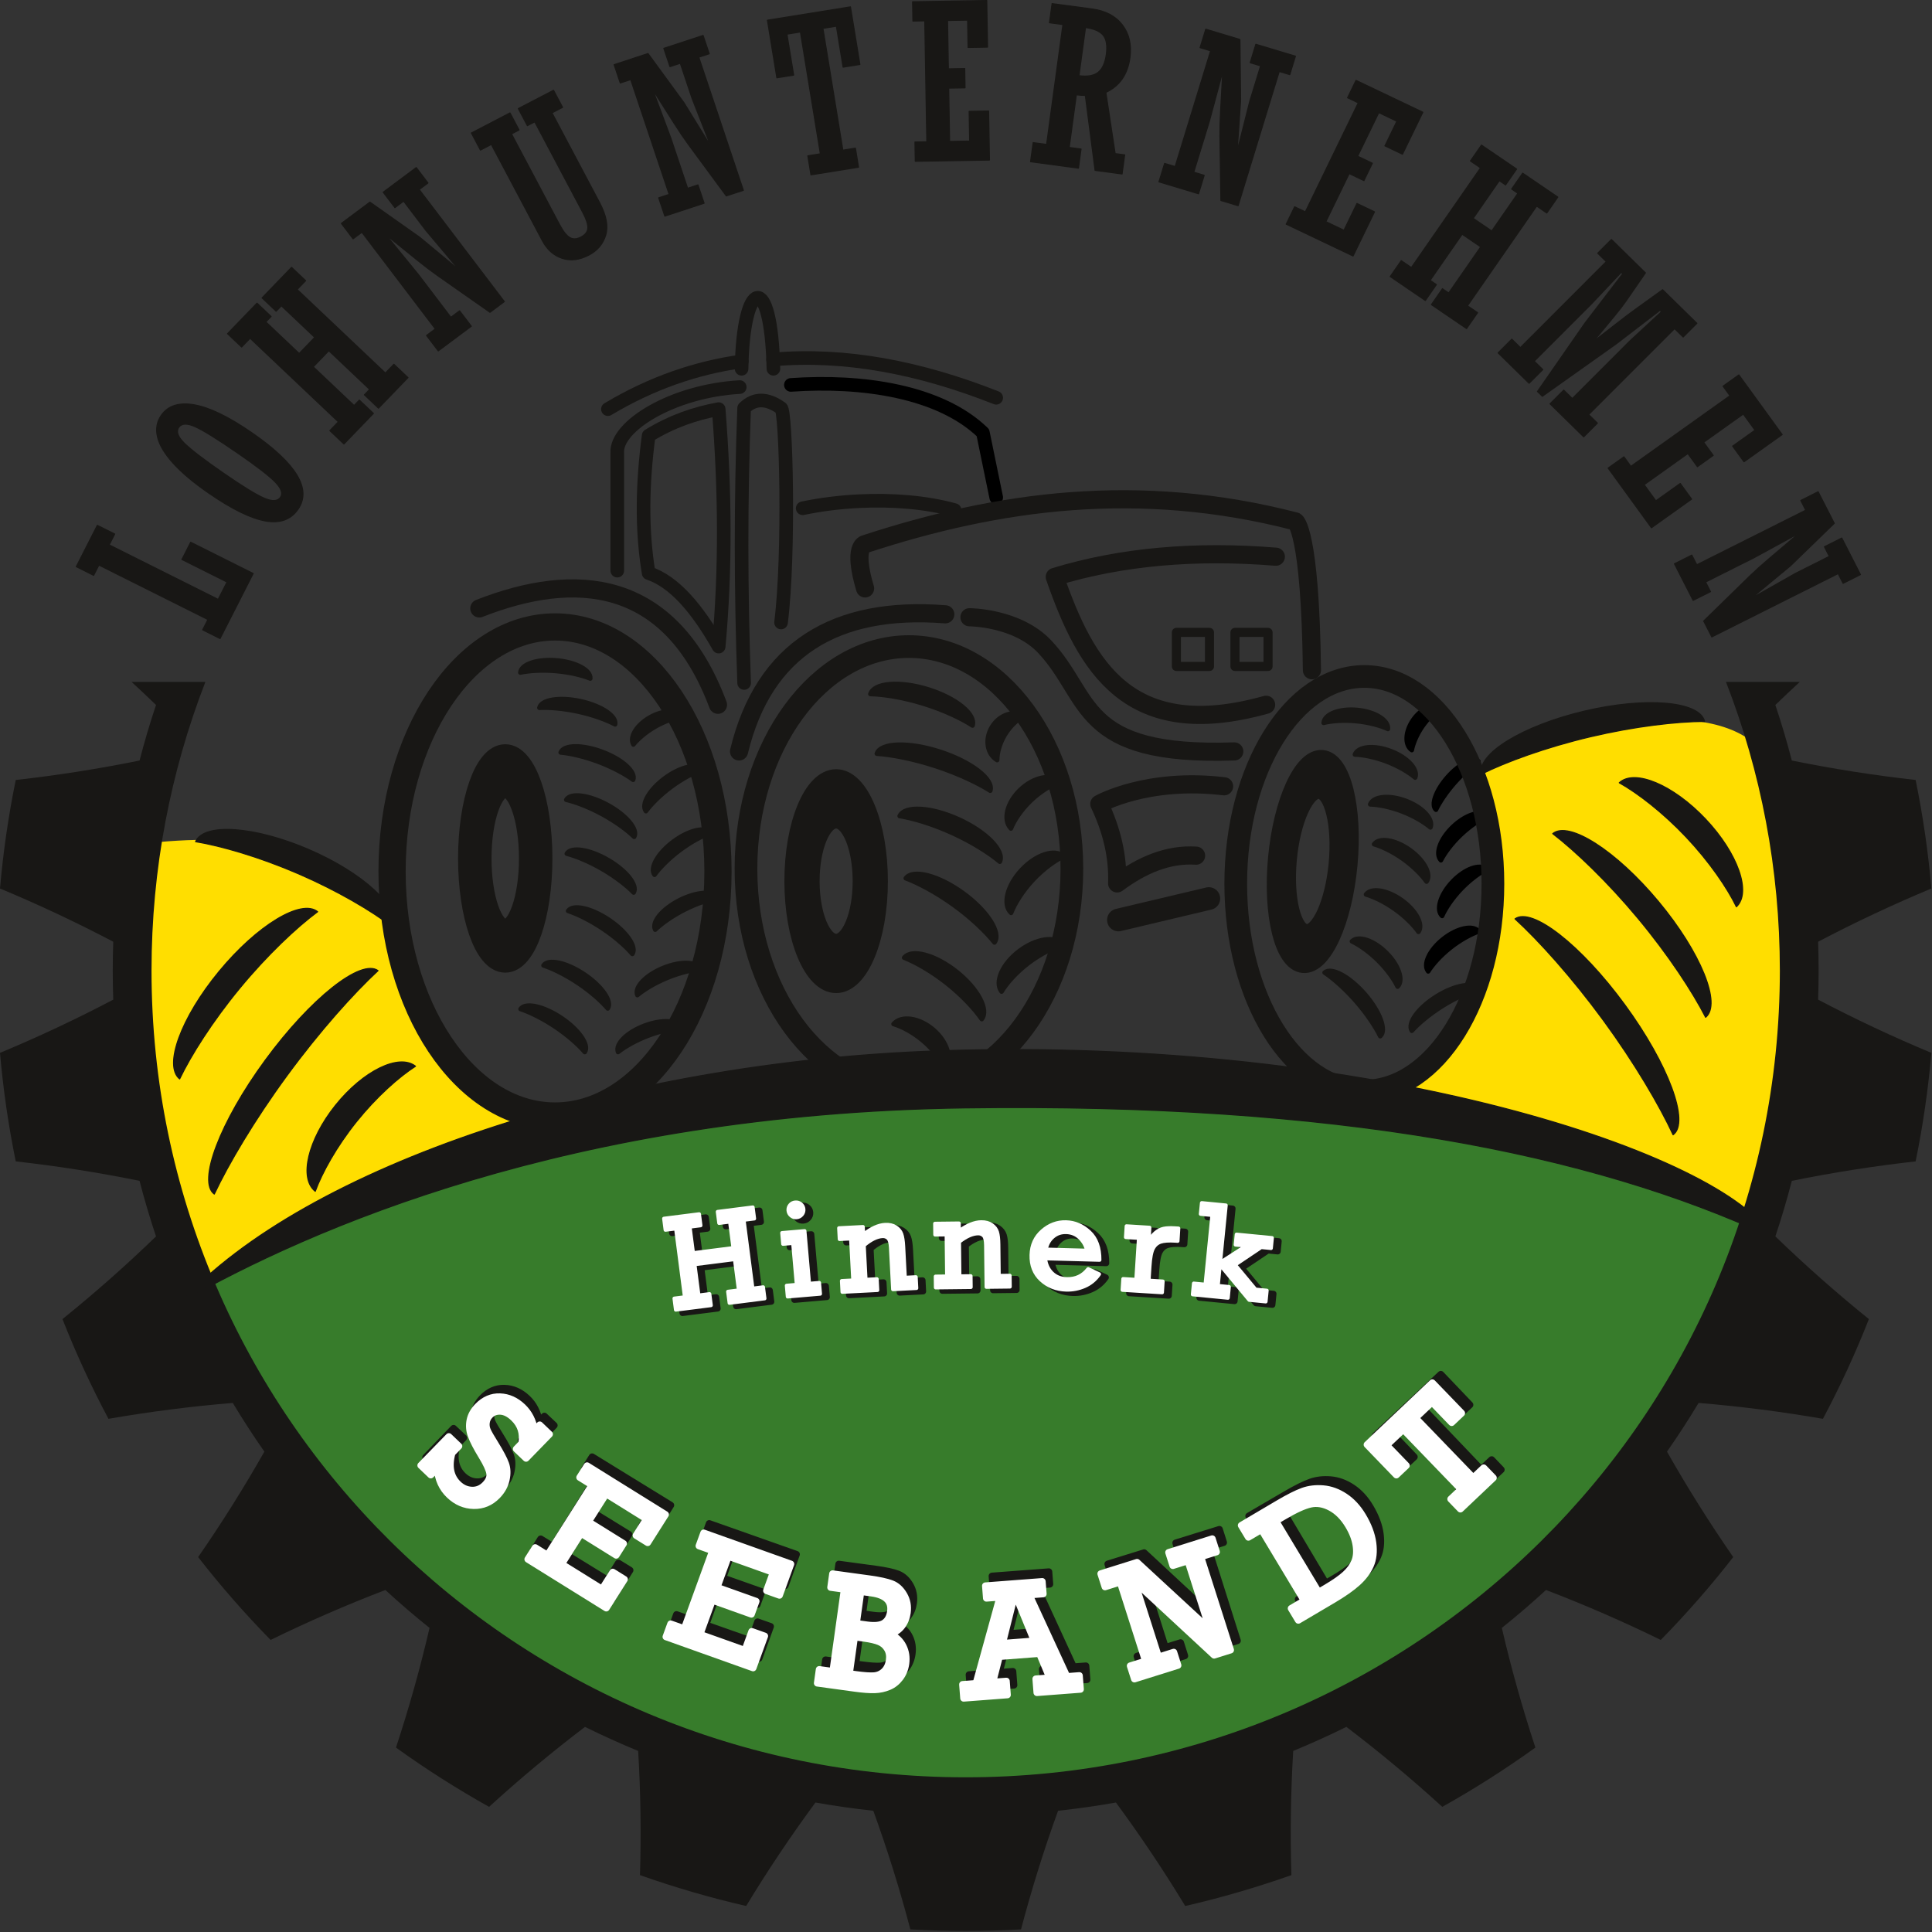 <?xml version="1.0" encoding="UTF-8" standalone="no"?><!DOCTYPE svg PUBLIC "-//W3C//DTD SVG 1.1//EN" "http://www.w3.org/Graphics/SVG/1.1/DTD/svg11.dtd"><svg width="100%" height="100%" viewBox="0 0 3150 3150" version="1.1" xmlns="http://www.w3.org/2000/svg" xmlns:xlink="http://www.w3.org/1999/xlink" xml:space="preserve" xmlns:serif="http://www.serif.com/" style="fill-rule:evenodd;clip-rule:evenodd;stroke-linecap:round;stroke-linejoin:round;stroke-miterlimit:1.5;"><rect x="0" y="0" width="3150" height="3150" fill="#333333" stroke="none"/><clipPath id="_clip1"><rect id="Seebandt_Logo_20200514_1.1" x="0" y="0" width="3149.61" height="3149.61"/></clipPath><g clip-path="url(#_clip1)"><g><g><path d="M343.409,2080.87c-130.303,-240.117 -107.935,-461.039 -117.954,-701.156c186.789,-19.62 250.946,-2.541 420.551,130.94c21.332,53.876 50.179,157.526 82.203,207.872c28.923,45.471 93.145,89.914 133.426,131.633l-518.226,230.711Z" style="fill:#ffde00;stroke:#ffde00;stroke-width:7.21px;"/><g><path d="M639.234,1510.66c13.648,-31.014 -47.044,-87.198 -135.45,-125.388c-88.404,-38.19 -171.26,-44.018 -184.908,-13.005c41.469,6.842 103.701,24.735 167.598,52.339c63.896,27.603 119.48,60.604 152.76,86.054Z" style="fill:#181715;stroke:#181715;stroke-width:1.77px;"/><path d="M517.857,1486.51c-26.56,-21.511 -98.523,22.101 -160.601,97.332c-62.079,75.23 -90.915,153.774 -64.355,175.286c18.277,-38.26 53.173,-93.627 98.041,-148.001c44.869,-54.376 92.702,-99.265 126.915,-124.617Z" style="fill:#181715;stroke:#181715;stroke-width:1.77px;"/><path d="M677.468,1738.42c-26.866,-21.137 -85.297,7.39 -130.404,63.665c-45.106,56.275 -59.915,119.122 -33.049,140.259c11.01,-30.132 34.522,-72.778 67.123,-113.451c32.602,-40.673 69.201,-73.023 96.33,-90.473Z" style="fill:#181715;stroke:#181715;stroke-width:1.77px;"/><path d="M616.365,1582.57c-27.761,-19.97 -110.109,45.427 -183.781,145.948c-73.672,100.521 -110.947,198.344 -83.188,218.314c22.819,-48.487 65.148,-120.332 118.395,-192.986c53.248,-72.653 109.099,-134.769 148.574,-171.276Z" style="fill:#181715;stroke:#181715;stroke-width:1.77px;"/></g></g><g><path d="M2285.46,1791.47c115.628,-145.763 199.88,-307.367 131.12,-528.635c237.277,-122.592 447.581,-106.562 470.502,0c41.677,193.768 45.897,454.602 -45.817,713.726l-555.805,-185.091Z" style="fill:#ffde00;stroke:#ffde00;stroke-width:7.21px;"/><g><path d="M2779.2,1176.2c-7.917,-32.91 -95.806,-40.396 -196.146,-16.705c-100.339,23.691 -175.374,69.645 -167.457,102.556c40.046,-19.889 104.976,-43.692 177.498,-60.814c72.522,-17.124 141.309,-24.894 186.105,-25.037Z" style="fill:#181715;stroke:#181715;stroke-width:1.77px;"/><path d="M2727.86,1850.15c27.643,-19.865 -7.655,-114.856 -78.776,-211.991c-71.12,-97.136 -151.303,-159.869 -178.944,-140.003c38.36,35.106 92.483,94.992 143.885,165.198c51.404,70.208 92.061,139.771 113.835,186.796Z" style="fill:#181715;stroke:#181715;stroke-width:1.77px;"/><path d="M2780.93,1658.63c26.343,-21.528 -8.12,-106.092 -76.914,-188.722c-68.794,-82.631 -146.033,-132.239 -172.376,-110.71c36.987,28.475 89.242,78.291 138.964,138.014c49.722,59.723 89.144,120.026 110.326,161.418Z" style="fill:#181715;stroke:#181715;stroke-width:1.77px;"/><path d="M2831.1,1478.42c24.932,-23.119 2.387,-87.18 -50.313,-142.967c-52.702,-55.787 -115.73,-82.308 -140.664,-59.188c29.761,16.648 70.951,48.191 109.042,88.511c38.091,40.321 67.134,83.124 81.935,113.644Z" style="fill:#181715;stroke:#181715;stroke-width:1.77px;"/></g></g><path d="M1585.96,1781.49c422.921,-7.557 840.724,44.255 1093.31,138.869c57.333,21.478 187.143,45.271 178.617,78.709c-125.524,492.276 -740.324,945.05 -1313.96,925.301c-743.536,-25.595 -1304.38,-756.845 -1196.24,-846.853c47.251,-39.327 100.267,-64.229 144.063,-83.96c327.662,-147.623 513.894,-201.697 1094.21,-212.066Z" style="fill:#377c2b;stroke:#fdec7c;stroke-width:7.21px;"/><g><g><path d="M358.776,1041.08l-28.308,-14.152l8.555,-16.797l-177.778,-88.877l-8.555,16.797l-28.307,-14.151l34.298,-67.34l28.306,14.151l-9.025,17.72l177.778,88.877l14.441,-28.353l-73.568,-36.779l14.284,-28.046l101.877,50.931l-53.998,106.019Z" style="fill:#181715;fill-rule:nonzero;stroke:#181715;stroke-width:1.78px;stroke-linecap:butt;stroke-miterlimit:2;"/></g><g><path d="M410.242,705.366c73.381,50.645 98.52,92.399 75.417,125.256c-11.882,16.899 -29.764,23.104 -53.643,18.615c-23.879,-4.491 -54.305,-19.495 -91.282,-45.016c-24.778,-17.101 -44.169,-33.357 -58.173,-48.771c-14.003,-15.415 -22.575,-29.745 -25.718,-42.993c-3.142,-13.246 -1.06,-25.063 6.242,-35.449c11.022,-15.674 28.962,-21.31 53.826,-16.913c24.862,4.399 55.973,19.488 93.331,45.271Zm-45.163,66.647c31.164,21.508 53.181,34.985 66.053,40.433c12.873,5.448 21.565,4.962 26.08,-1.458c4.381,-6.232 1.763,-14.385 -7.857,-24.46c-9.619,-10.074 -29.913,-25.799 -60.886,-47.176c-33.831,-23.349 -57.3,-37.933 -70.406,-43.754c-13.107,-5.819 -21.951,-5.471 -26.531,1.043c-4.846,6.892 -1.638,15.768 9.623,26.625c11.264,10.858 32.57,27.108 63.924,48.747Z" style="fill:#181715;fill-rule:nonzero;stroke:#181715;stroke-width:1.78px;stroke-linecap:butt;stroke-miterlimit:2;"/></g><g><path d="M510.712,598.099l66.611,63.102l8.548,-8.857l22.917,21.71l-48.038,49.775l-22.917,-21.709l13.845,-14.346l-143.926,-136.343l-13.845,14.346l-22.917,-21.709l48.038,-49.775l22.917,21.709l-8.547,8.857l54.397,51.531l25.403,-26.322l-54.397,-51.532l-8.548,8.857l-22.916,-21.709l48.039,-49.777l22.917,21.71l-13.847,14.347l143.926,136.342l13.847,-14.347l22.916,21.709l-48.039,49.777l-22.917,-21.709l8.548,-8.857l-66.612,-63.102l-25.403,26.322Z" style="fill:#181715;fill-rule:nonzero;stroke:#181715;stroke-width:1.78px;stroke-linecap:butt;stroke-miterlimit:2;"/></g><g><path d="M714.529,572.066l-19.071,-25.095l14.335,-10.693l-119.77,-157.61l-14.335,10.693l-19.071,-25.097l46.486,-34.675l81.395,57.468l60.303,50.083l0.835,-0.623l-50.879,-60.354l-36.675,-48.261l-14.196,10.59l-19.072,-25.098l53.863,-40.176l19.072,25.097l-14.335,10.692l138.841,182.706l-23.384,17.442l-86.313,-60.496c-9.351,-6.565 -20.238,-14.865 -32.66,-24.9l-47.075,-38.127l-0.835,0.623l50.324,61.63l52.813,69.498l14.196,-10.589l19.071,25.096l-53.863,40.176Z" style="fill:#181715;fill-rule:nonzero;stroke:#181715;stroke-width:1.78px;stroke-linecap:butt;stroke-miterlimit:2;"/></g><g><path d="M783.334,244.671l-14.744,-27.81l62.928,-32.747l14.744,27.81l-12.34,6.422l78.338,147.765c5.887,11.103 11.471,18.173 16.753,21.208c5.283,3.035 11.37,2.76 18.259,-0.825c7.095,-3.692 10.815,-8.552 11.161,-14.582c0.346,-6.028 -2.399,-14.544 -8.231,-25.545l-78.339,-147.765l-12.03,6.26l-14.743,-27.81l57.375,-29.857l14.744,27.81l-17.274,8.989l77.609,146.389c11.071,20.883 14.402,38.55 9.993,52.996c-4.411,14.45 -13.608,25.311 -27.592,32.588c-15.321,7.973 -29.832,9.676 -43.536,5.108c-13.703,-4.566 -24.39,-14.081 -32.059,-28.547l-83.28,-157.087l-17.736,9.23Z" style="fill:#181715;fill-rule:nonzero;stroke:#181715;stroke-width:1.78px;stroke-linecap:butt;stroke-miterlimit:2;"/></g><g><path d="M1083.97,352.355l-9.983,-29.816l17.033,-5.597l-62.695,-187.252l-17.032,5.598l-9.984,-29.818l55.229,-18.15l58.611,80.211l41.001,66.54l0.992,-0.326l-28.76,-73.291l-19.198,-57.338l-16.866,5.543l-9.983,-29.817l63.993,-21.031l9.983,29.817l-17.033,5.598l72.678,217.067l-27.78,9.13l-62.295,-84.637c-6.745,-9.18 -14.385,-20.49 -22.923,-33.929l-32.318,-51.026l-0.993,0.326l27.822,74.326l27.645,82.569l16.866,-5.543l9.983,29.815l-63.993,21.031Z" style="fill:#181715;fill-rule:nonzero;stroke:#181715;stroke-width:1.78px;stroke-linecap:butt;stroke-miterlimit:2;"/></g><g><path d="M1386.6,11.198l15.375,93.875l-27.344,4.396l-10.938,-66.786l-22.012,3.538l32.536,198.657l20.464,-3.29l5.079,31.009l-77.558,12.469l-5.078,-31.01l20.465,-3.29l-32.536,-198.656l-22.011,3.538l10.938,66.787l-27.344,4.396l-15.375,-93.876l135.339,-21.757Z" style="fill:#181715;fill-rule:nonzero;stroke:#181715;stroke-width:1.78px;stroke-linecap:butt;stroke-miterlimit:2;"/></g><g><path d="M1492.32,262.962l-0.53,-31.41l19.336,-0.32l-3.327,-197.258l-19.336,0.32l-0.53,-31.408l120.891,-2.002l1.28,75.935l-31.704,0.525l-0.751,-44.526l-32.747,0.542l1.33,78.869l26.651,-0.442l0.53,31.411l-26.651,0.441l1.467,86.978l32.747,-0.542l-0.818,-48.494l31.704,-0.525l1.348,79.905l-120.89,2.001Z" style="fill:#181715;fill-rule:nonzero;stroke:#181715;stroke-width:1.78px;stroke-linecap:butt;stroke-miterlimit:2;"/></g><g><path d="M1754.91,154.546l-11.689,85.87l19.337,2.584l-4.238,31.131l-78.04,-10.427l4.238,-31.131l21.928,2.93l26.614,-195.515l-21.928,-2.93l4.238,-31.133l65.091,8.697c21.985,2.937 38.495,11.644 49.534,26.12c11.039,14.477 15.121,32.263 12.25,53.356c-3.709,27.249 -16.789,46.106 -39.237,56.572l15.143,99.758l15.539,2.076l-4.238,31.131l-43.98,-5.876l-15.919,-122.302c-3.893,0.178 -8.773,-0.127 -14.643,-0.911Zm14.926,-109.645l-10.688,78.514c13.926,1.861 24.371,0.033 31.334,-5.48c6.961,-5.513 11.382,-15.17 13.26,-28.968c1.987,-14.597 0.285,-25.13 -5.104,-31.596c-5.39,-6.468 -14.991,-10.624 -28.802,-12.47Z" style="fill:#181715;fill-rule:nonzero;stroke:#181715;stroke-width:1.77px;stroke-linecap:butt;stroke-miterlimit:2;"/></g><g><path d="M1889.61,296.503l9.215,-30.059l17.171,5.168l57.874,-188.769l-17.171,-5.168l9.215,-30.057l55.677,16.755l1.142,99.017l-5.276,77.785l1.001,0.301l19.203,-76.3l17.721,-57.803l-17.001,-5.117l9.215,-30.057l64.512,19.414l-9.216,30.057l-17.17,-5.167l-67.09,218.828l-28.004,-8.428l-1.573,-104.74c-0.161,-11.351 0.186,-24.957 1.043,-40.814l3.328,-60.151l-0.999,-0.301l-20.574,76.609l-25.519,83.235l17.003,5.117l-9.216,30.059l-64.511,-19.414Z" style="fill:#181715;fill-rule:nonzero;stroke:#181715;stroke-width:1.77px;stroke-linecap:butt;stroke-miterlimit:2;"/></g><g><path d="M2097.1,365.476l13.744,-28.311l17.427,8.305l86.309,-177.791l-17.428,-8.304l13.743,-28.309l108.958,51.918l-33.225,68.442l-28.573,-13.616l19.482,-40.132l-29.517,-14.065l-34.509,71.085l24.022,11.447l-13.743,28.311l-24.022,-11.447l-38.057,78.395l29.517,14.065l21.219,-43.708l28.573,13.615l-34.961,72.019l-108.959,-51.919Z" style="fill:#181715;fill-rule:nonzero;stroke:#181715;stroke-width:1.77px;stroke-linecap:butt;stroke-miterlimit:2;"/></g><g><path d="M2383.94,381.862l-52.224,75.232l10.191,6.944l-17.968,25.884l-57.275,-39.025l17.968,-25.884l16.508,11.248l112.84,-162.553l-16.509,-11.248l17.967,-25.883l57.275,39.025l-17.967,25.883l-10.191,-6.944l-42.648,61.438l30.287,20.637l42.648,-61.438l-10.192,-6.944l17.967,-25.883l57.275,39.025l-17.967,25.883l-16.507,-11.247l-112.839,162.553l16.507,11.247l-17.968,25.884l-57.275,-39.025l17.968,-25.884l10.192,6.944l52.224,-75.232l-30.287,-20.637Z" style="fill:#181715;fill-rule:nonzero;stroke:#181715;stroke-width:1.77px;stroke-linecap:butt;stroke-miterlimit:2;"/></g><g><path d="M2442.58,575.339l22.311,-22.322l13.989,13.725l140.113,-140.185l-13.99,-13.725l22.31,-22.321l55.454,54.404l-31.792,46.066c-4.476,6.458 -10.914,14.798 -19.313,25.014l-31.197,37.645l0.741,0.727l34.108,-26.536c13.414,-10.485 24.906,-19.127 34.478,-25.931l40.988,-29.502l55.8,54.743l-22.309,22.321l-13.988,-13.723l-140.113,140.185l14.236,13.966l-22.311,22.322l-54.841,-53.802l22.311,-22.322l13.989,13.723l93.653,-93.701l51.749,-47.851l-2.476,-2.428l-71.67,55.026l-120.128,85.219l-7.929,-7.779l77.661,-111.821l61.407,-80.155l-2.475,-2.429l-48.038,51.006l-93.898,93.947l13.989,13.723l-22.311,22.323l-50.508,-49.552Z" style="fill:#181715;fill-rule:nonzero;stroke:#181715;stroke-width:1.77px;stroke-linecap:butt;stroke-miterlimit:2;"/></g><g><path d="M2621.96,763.211l25.737,-18.345l11.293,15.551l161.643,-115.215l-11.292,-15.551l25.739,-18.347l70.609,97.237l-62.225,44.352l-18.517,-25.499l36.486,-26.007l-19.128,-26.341l-64.628,46.065l15.567,21.437l-25.739,18.347l-15.567,-21.438l-71.277,50.804l19.129,26.342l39.74,-28.326l18.516,25.499l-65.477,46.671l-70.609,-97.236Z" style="fill:#181715;fill-rule:nonzero;stroke:#181715;stroke-width:1.77px;stroke-linecap:butt;stroke-miterlimit:2;"/></g><g><path d="M2730.1,919.239l28.291,-14.184l8.102,15.862l177.676,-89.079l-8.102,-15.862l28.291,-14.183l26.273,51.438l-71.421,69.272l-60.373,50l0.472,0.924l68.919,-39.002l54.407,-27.278l-8.024,-15.708l28.291,-14.184l30.442,59.601l-28.29,14.183l-8.102,-15.861l-205.967,103.262l-13.216,-25.874l75.295,-73.536c8.169,-7.964 18.331,-17.122 30.487,-27.471l46.166,-39.203l-0.472,-0.924l-70.09,38.236l-78.345,39.279l8.023,15.709l-28.29,14.184l-30.443,-59.601Z" style="fill:#181715;fill-rule:nonzero;stroke:#181715;stroke-width:1.77px;stroke-linecap:butt;stroke-miterlimit:2;"/></g></g><path d="M2934.47,1111.8c-13.445,12.364 -26.724,24.898 -39.857,37.598c9.992,29.885 18.947,60.101 26.85,90.594c66.805,13.557 134.088,24.129 201.85,31.715c11.953,58.448 20.527,117.526 25.679,176.944c-62.86,26.193 -124.411,55.117 -184.657,86.771c1.09,31.464 1.09,62.956 0,94.42c60.246,31.656 121.797,60.579 184.657,86.771c-5.152,59.418 -13.726,118.496 -25.679,176.944c-67.762,7.586 -135.045,18.158 -201.85,31.715c-7.903,30.494 -16.858,60.709 -26.85,90.596c48.802,47.187 99.636,92.121 152.501,134.798c-21.84,55.573 -46.866,109.864 -74.955,162.608c-67.175,-11.635 -134.739,-20.271 -202.692,-25.91c-16.254,27.052 -33.439,53.544 -51.525,79.431c33.407,58.898 69.404,116.2 107.99,171.904c-36.757,47.227 -76.207,92.332 -118.158,135.1c-61.145,-29.913 -123.516,-57.059 -187.114,-81.438c-23.288,21.421 -47.31,42.043 -72.025,61.832c15.305,65.839 33.55,130.866 54.733,195.084c-48.697,35.054 -99.377,67.321 -151.79,96.647c-50.161,-45.768 -102.287,-89.224 -156.377,-130.366c-28.436,14.051 -57.35,27.133 -86.69,39.223c-4.037,67.443 -5.023,134.929 -2.96,202.459c-56.693,20.041 -114.495,36.856 -173.124,50.363c-35.115,-57.915 -72.771,-114.16 -112.971,-168.733c-31.279,5.545 -62.742,10.026 -94.331,13.437c-23.052,63.584 -43.189,128.06 -60.413,193.432c-60.095,3.404 -120.338,3.404 -180.433,0c-17.223,-65.372 -37.361,-129.848 -60.411,-193.432c-31.59,-3.411 -63.053,-7.892 -94.333,-13.437c-40.2,54.573 -77.856,110.818 -112.97,168.733c-58.629,-13.507 -116.433,-30.322 -173.125,-50.363c2.064,-67.53 1.078,-135.016 -2.96,-202.459c-29.341,-12.09 -58.254,-25.172 -86.689,-39.223c-54.091,41.142 -106.216,84.598 -156.377,130.366c-52.414,-29.326 -103.092,-61.593 -151.791,-96.647c21.184,-64.218 39.429,-129.245 54.733,-195.084c-24.714,-19.789 -48.736,-40.411 -72.025,-61.832c-63.598,24.379 -125.969,51.525 -187.112,81.438c-41.952,-42.768 -81.403,-87.873 -118.16,-135.1c38.587,-55.704 74.584,-113.006 107.991,-171.904c-18.086,-25.887 -35.271,-52.379 -51.524,-79.431c-67.955,5.639 -135.519,14.275 -202.692,25.91c-28.091,-52.744 -53.117,-107.035 -74.955,-162.608c52.864,-42.677 103.697,-87.611 152.5,-134.798c-9.992,-29.887 -18.947,-60.102 -26.851,-90.596c-66.805,-13.557 -134.088,-24.129 -201.849,-31.715c-11.953,-58.448 -20.527,-117.526 -25.678,-176.944c62.859,-26.192 124.41,-55.115 184.654,-86.771c-1.089,-31.464 -1.089,-62.956 0,-94.42c-60.244,-31.654 -121.795,-60.578 -184.654,-86.771c5.151,-59.418 13.725,-118.496 25.678,-176.944c67.761,-7.586 135.044,-18.158 201.849,-31.715c7.904,-30.493 16.859,-60.709 26.851,-90.594c-13.134,-12.7 -26.413,-25.234 -39.859,-37.598l120.367,0c-56.78,146.247 -87.836,304.975 -87.836,470.833c0,725.853 594.808,1315.15 1327.44,1315.15c732.637,0 1327.44,-589.3 1327.44,-1315.15c0,-165.858 -31.057,-324.586 -87.837,-470.833l120.366,0Z" style="fill:#181715;"/><path d="M2888.82,2017.02c-75.196,-133.633 -644.71,-328.106 -1359.39,-303.633c-529.49,18.132 -1033.2,189.755 -1234.16,409.52c206.683,-117.937 633.386,-307.544 1277.62,-316.576c607.14,-8.511 1020.74,73.71 1315.92,210.689l0.007,0Z" style="fill:#181715;stroke:#181715;stroke-width:1.77px;"/><g><g><path d="M694.026,2376.11l45.512,-47.333l16.461,15.537l-11.085,11.529c-5.755,21.625 -2.263,38.45 10.478,50.475c6.496,6.131 13.876,9.341 22.139,9.632c8.265,0.289 15.459,-2.753 21.587,-9.126c5.949,-6.186 8.4,-12.365 7.356,-18.535c-1.044,-6.171 -5.352,-15.392 -12.922,-27.663c-8.791,-14.256 -14.687,-25.453 -17.689,-33.59c-3.003,-8.139 -3.712,-16.378 -2.13,-24.717c1.582,-8.34 5.768,-16.04 12.558,-23.102c10.514,-10.935 22.585,-16.201 36.211,-15.794c13.627,0.404 25.989,5.845 37.09,16.322c10.532,9.94 17.064,22.542 19.594,37.802l8.381,-8.716l16.083,15.179l-38.032,39.553l-16.083,-15.179l8.743,-9.092c2.925,-16.429 -1.541,-30.239 -13.398,-41.43c-7.191,-6.787 -14.287,-10.355 -21.289,-10.705c-7.001,-0.351 -12.694,1.755 -17.081,6.317c-3.364,3.499 -5.347,7.498 -5.945,11.999c-0.598,4.502 0.016,8.806 1.841,12.913c1.826,4.106 6.108,11.479 12.845,22.117c8.731,13.946 14.467,24.686 17.207,32.219c2.739,7.534 3.086,16.119 1.04,25.752c-2.048,9.633 -6.856,18.387 -14.428,26.262c-10.699,11.127 -23.492,16.581 -38.378,16.359c-14.888,-0.219 -28.164,-5.835 -39.833,-16.848c-11.983,-11.31 -18.653,-25.77 -20.009,-43.378l-10.363,10.778l-16.461,-15.537Z" style="fill:#181715;fill-rule:nonzero;stroke:#181715;stroke-width:11.05px;stroke-linecap:butt;stroke-miterlimit:2;"/></g><g><path d="M901.482,2521.32l71.897,-114.699l-19.979,-12.293l11.994,-19.134l128.315,78.949l-28.883,46.077l-19.092,-11.747l16.888,-26.943l-65.933,-40.567l-28.538,45.528l57.386,35.308l-11.995,19.135l-57.386,-35.309l-31.364,50.037l65.933,40.567l17.44,-27.822l19.092,11.747l-29.435,46.958l-128.314,-78.949l11.995,-19.136l19.979,12.293Z" style="fill:#181715;fill-rule:nonzero;stroke:#181715;stroke-width:11.05px;stroke-linecap:butt;stroke-miterlimit:2;"/></g><g><path d="M1125.09,2640.2l45.75,-127.182l-22.153,-7.822l7.632,-21.217l142.28,50.237l-18.379,51.092l-21.17,-7.475l10.746,-29.875l-73.109,-25.814l-18.159,50.483l63.633,22.468l-7.632,21.217l-63.634,-22.468l-19.958,55.482l73.11,25.814l11.097,-30.85l21.17,7.475l-18.729,52.067l-142.28,-50.237l7.632,-21.217l22.153,7.822Z" style="fill:#181715;fill-rule:nonzero;stroke:#181715;stroke-width:11.07px;stroke-linecap:butt;stroke-miterlimit:2;"/></g><g><path d="M1368.1,2709.27l18.491,-133.769l-22.138,-3.003l3.085,-22.318l59.937,8.132c16.485,2.237 28.711,4.898 36.68,7.983c7.97,3.084 14.553,9.051 19.749,17.902c5.195,8.848 7.047,18.66 5.558,29.432c-1.147,8.295 -4.058,15.521 -8.734,21.682c-4.676,6.159 -10.875,10.457 -18.596,12.894c9.538,4.778 16.458,11.488 20.759,20.13c4.299,8.641 5.746,18.048 4.34,28.224c-1.218,8.806 -4.329,16.527 -9.336,23.166c-5.004,6.637 -11.102,11.472 -18.291,14.503c-7.189,3.031 -14.827,4.696 -22.911,4.992c-8.087,0.298 -18.947,-0.479 -32.583,-2.33l-61.232,-8.308l3.084,-22.316l22.138,3.004Zm38.494,-78.138l16.959,2.301c12.945,1.757 22.296,0.739 28.051,-3.055c5.757,-3.791 9.236,-10.048 10.442,-18.77c2.34,-16.928 -8.097,-26.968 -31.313,-30.118l-16.959,-2.301l-7.18,51.943Zm-11.31,81.826l10.228,1.388c13.376,1.815 23.263,2.482 29.661,2c6.396,-0.483 11.898,-2.916 16.505,-7.3c4.605,-4.383 7.44,-10.422 8.504,-18.118c0.969,-7.011 -0.095,-13.145 -3.193,-18.399c-3.099,-5.255 -7.494,-9.073 -13.187,-11.459c-5.694,-2.383 -13.934,-4.307 -24.721,-5.771l-15.536,-2.108l-8.261,59.767Z" style="fill:#181715;fill-rule:nonzero;stroke:#181715;stroke-width:11.08px;stroke-linecap:butt;stroke-miterlimit:2;"/></g><g><path d="M1705.44,2680.09l-65.289,4.925l-10.739,41.705l22.018,-1.661l1.726,22.46l-71.396,5.386l-1.727,-22.459l21.928,-1.655l38.963,-140.556l-21.899,1.652l-1.558,-20.265l92.633,-6.989l1.557,20.266l-22.653,1.709l61.232,132.997l20.273,-1.53l1.727,22.46l-71.006,5.357l-1.726,-22.46l22.54,-1.7l-16.604,-39.642Zm-8.449,-20.526l-29.892,-73.304l-2.474,0.187l-19.332,77.018l51.698,-3.901Z" style="fill:#181715;fill-rule:nonzero;stroke:#181715;stroke-width:11.11px;stroke-linecap:butt;stroke-miterlimit:2;"/></g><g><path d="M1878.62,2692.62l-40.738,-128.844l-24.812,7.701l-6.796,-21.495l59.204,-18.374l118.312,109.958l-35.436,-112.075l-24.562,7.623l-6.796,-21.495l71.196,-22.096l6.796,21.495l-25.562,7.933l48.082,152.069l-26.876,8.341l-129.594,-120.837l39.029,123.44l24.812,-7.701l6.797,21.495l-71.072,22.057l-6.796,-21.494l24.812,-7.701Z" style="fill:#181715;fill-rule:nonzero;stroke:#181715;stroke-width:11.13px;stroke-linecap:butt;stroke-miterlimit:2;"/></g><g><path d="M2137.97,2595.08l-69.171,-116.332l-21.278,12.419l-11.54,-19.408l60.569,-35.35c16.736,-9.768 30.135,-16.437 40.195,-20.005c10.061,-3.568 21.123,-4.816 33.186,-3.743c12.061,1.073 23.755,5.393 35.077,12.958c11.322,7.564 20.984,18.075 28.987,31.534c9.108,15.319 14.583,30.052 16.425,44.202c1.841,14.15 0.461,26.324 -4.141,36.522c-4.601,10.198 -11.711,19.58 -21.327,28.148c-9.616,8.566 -22.868,17.778 -39.755,27.634l-56.965,33.247l-11.54,-19.407l21.278,-12.419Zm23.642,-13.798l12.384,-7.228c13.809,-8.06 24.241,-15.299 31.292,-21.718c7.051,-6.419 12.126,-13.313 15.226,-20.681c3.101,-7.369 3.901,-16.224 2.401,-26.567c-1.5,-10.344 -5.608,-21.167 -12.329,-32.469c-8.002,-13.459 -17.623,-23.219 -28.86,-29.281c-11.238,-6.061 -22.118,-7.951 -32.637,-5.666c-10.521,2.284 -24.938,8.77 -43.251,19.459l-13.397,7.819l69.171,116.332Z" style="fill:#181715;fill-rule:nonzero;stroke:#181715;stroke-width:11.14px;stroke-linecap:butt;stroke-miterlimit:2;"/></g><g><path d="M2394.91,2414.63l-93.596,-98.14l-27.257,25.516l31.857,33.403l-16.336,15.292l-47.47,-49.775l107.034,-100.197l47.471,49.775l-16.336,15.292l-31.857,-33.403l-27.162,25.427l93.596,98.14l17.191,-16.092l15.614,16.372l-54.04,50.588l-15.614,-16.373l16.905,-15.825Z" style="fill:#181715;fill-rule:nonzero;stroke:#181715;stroke-width:11.15px;stroke-linecap:butt;stroke-miterlimit:2;"/></g></g><g><g><path d="M686.035,2389.26l45.796,-47.064l16.367,15.633l-11.154,11.463c-5.886,21.591 -2.493,38.437 10.174,50.535c6.459,6.169 13.819,9.423 22.081,9.762c8.262,0.338 15.475,-2.662 21.641,-8.998c5.985,-6.151 8.474,-12.315 7.467,-18.492c-1.007,-6.177 -5.259,-15.422 -12.756,-27.738c-8.705,-14.307 -14.533,-25.538 -17.487,-33.694c-2.953,-8.155 -3.614,-16.399 -1.981,-24.729c1.632,-8.329 5.865,-16.005 12.697,-23.026c10.58,-10.873 22.681,-16.066 36.304,-15.582c13.625,0.485 25.955,5.999 36.993,16.541c10.472,10.003 16.927,22.642 19.367,37.917l8.433,-8.666l15.991,15.273l-38.269,39.329l-15.991,-15.274l8.796,-9.039c3.023,-16.413 -1.36,-30.249 -13.151,-41.51c-7.148,-6.828 -14.222,-10.439 -21.222,-10.83c-6.999,-0.393 -12.705,1.679 -17.119,6.216c-3.385,3.479 -5.391,7.467 -6.016,11.965c-0.626,4.496 -0.037,8.804 1.763,12.923c1.801,4.116 6.04,11.515 12.713,22.193c8.647,13.996 14.318,24.77 17.013,32.32c2.693,7.551 2.988,16.135 0.884,25.756c-2.104,9.622 -6.966,18.346 -14.585,26.176c-10.766,11.064 -23.591,16.442 -38.476,16.133c-14.884,-0.306 -28.128,-6.001 -39.73,-17.082c-11.916,-11.381 -18.497,-25.879 -19.747,-43.495l-10.428,10.717l-16.368,-15.633Z" style="fill:#fff;fill-rule:nonzero;stroke:#fff;stroke-width:11.05px;stroke-linecap:butt;stroke-miterlimit:2;"/></g><g><path d="M892.556,2535.59l72.468,-114.346l-19.918,-12.39l12.09,-19.076l127.92,79.575l-29.112,45.936l-19.034,-11.841l17.023,-26.859l-65.731,-40.889l-28.765,45.387l57.21,35.589l-12.09,19.075l-57.209,-35.588l-31.613,49.882l65.73,40.89l17.578,-27.737l19.034,11.84l-29.668,46.813l-127.919,-79.576l12.089,-19.076l19.917,12.391Z" style="fill:#fff;fill-rule:nonzero;stroke:#fff;stroke-width:11.05px;stroke-linecap:butt;stroke-miterlimit:2;"/></g><g><path d="M1115.6,2655.45l46.156,-127.04l-22.13,-7.892l7.7,-21.193l142.118,50.682l-18.542,51.036l-21.146,-7.542l10.842,-29.842l-73.025,-26.042l-18.321,50.427l63.56,22.667l-7.7,21.193l-63.56,-22.667l-20.134,55.42l73.025,26.042l11.195,-30.816l21.147,7.542l-18.896,52.008l-142.119,-50.682l7.7,-21.193l22.13,7.892Z" style="fill:#fff;fill-rule:nonzero;stroke:#fff;stroke-width:11.07px;stroke-linecap:butt;stroke-miterlimit:2;"/></g><g><path d="M1357.8,2724.99l18.689,-133.743l-22.134,-3.036l3.118,-22.312l59.925,8.22c16.48,2.26 28.703,4.939 36.669,8.036c7.965,3.096 14.539,9.072 19.72,17.928c5.183,8.858 7.021,18.673 5.516,29.443c-1.159,8.292 -4.081,15.515 -8.766,21.667c-4.685,6.154 -10.891,10.444 -18.615,12.869c9.531,4.792 16.44,11.512 20.727,20.16c4.288,8.646 5.721,18.056 4.3,28.228c-1.231,8.807 -4.353,16.524 -9.37,23.155c-5.014,6.629 -11.119,11.456 -18.313,14.476c-7.193,3.021 -14.834,4.675 -22.918,4.959c-8.087,0.285 -18.946,-0.507 -32.579,-2.377l-61.22,-8.397l3.117,-22.312l22.134,3.036Zm38.61,-78.083l16.955,2.326c12.943,1.775 22.295,0.772 28.056,-3.013c5.762,-3.783 9.251,-10.035 10.469,-18.755c2.365,-16.926 -8.057,-26.981 -31.268,-30.165l-16.955,-2.325l-7.257,51.932Zm-11.432,81.811l10.226,1.403c13.374,1.834 23.26,2.514 29.658,2.042c6.396,-0.473 11.902,-2.899 16.514,-7.275c4.613,-4.378 7.458,-10.413 8.533,-18.106c0.979,-7.01 -0.076,-13.144 -3.167,-18.404c-3.09,-5.259 -7.479,-9.085 -13.169,-11.477c-5.69,-2.392 -13.928,-4.328 -24.714,-5.808l-15.531,-2.13l-8.35,59.755Z" style="fill:#fff;fill-rule:nonzero;stroke:#fff;stroke-width:11.08px;stroke-linecap:butt;stroke-miterlimit:2;"/></g><g><path d="M1694.76,2695.94l-65.284,4.976l-10.708,41.714l22.017,-1.678l1.744,22.459l-71.391,5.442l-1.744,-22.46l21.927,-1.671l38.852,-140.585l-21.897,1.669l-1.574,-20.264l92.627,-7.06l1.573,20.264l-22.652,1.727l61.335,132.948l20.274,-1.545l1.744,22.459l-71.001,5.412l-1.744,-22.46l22.538,-1.718l-16.636,-39.629Zm-8.464,-20.517l-29.949,-73.281l-2.476,0.189l-19.271,77.032l51.696,-3.94Z" style="fill:#fff;fill-rule:nonzero;stroke:#fff;stroke-width:11.11px;stroke-linecap:butt;stroke-miterlimit:2;"/></g><g><path d="M1867.55,2708.26l-41.129,-128.724l-24.789,7.774l-6.861,-21.474l59.148,-18.55l118.647,109.605l-35.776,-111.969l-24.541,7.696l-6.861,-21.474l71.129,-22.308l6.861,21.475l-25.536,8.008l48.543,151.927l-26.852,8.421l-129.96,-120.45l39.403,123.323l24.789,-7.775l6.861,21.475l-71.004,22.268l-6.861,-21.474l24.789,-7.774Z" style="fill:#fff;fill-rule:nonzero;stroke:#fff;stroke-width:11.13px;stroke-linecap:butt;stroke-miterlimit:2;"/></g><g><path d="M2126.39,2609.89l-69.744,-115.996l-21.215,12.52l-11.636,-19.352l60.393,-35.642c16.687,-9.849 30.055,-16.582 40.097,-20.198c10.043,-3.617 21.099,-4.918 33.167,-3.904c12.066,1.015 23.78,5.277 35.14,12.788c11.359,7.51 21.073,17.974 29.142,31.394c9.184,15.275 14.731,29.981 16.642,44.122c1.912,14.141 0.591,26.322 -3.96,36.542c-4.551,10.22 -11.614,19.636 -21.188,28.251c-9.573,8.612 -22.78,17.888 -39.618,27.825l-56.8,33.522l-11.635,-19.351l21.215,-12.521Zm23.573,-13.912l12.349,-7.288c13.769,-8.126 24.165,-15.416 31.185,-21.869c7.019,-6.453 12.06,-13.372 15.123,-20.755c3.065,-7.384 3.821,-16.242 2.27,-26.578c-1.55,-10.336 -5.712,-21.139 -12.488,-32.409c-8.069,-13.42 -17.738,-23.133 -29.004,-29.141c-11.268,-6.008 -22.157,-7.844 -32.666,-5.509c-10.508,2.336 -24.894,8.892 -43.154,19.668l-13.358,7.884l69.743,115.997Z" style="fill:#fff;fill-rule:nonzero;stroke:#fff;stroke-width:11.14px;stroke-linecap:butt;stroke-miterlimit:2;"/></g><g><path d="M2382.16,2428.2l-94.182,-97.586l-27.103,25.675l32.056,33.215l-16.243,15.389l-47.769,-49.495l106.432,-100.826l47.768,49.495l-16.242,15.387l-32.057,-33.215l-27.01,25.587l94.182,97.586l17.093,-16.193l15.712,16.28l-53.735,50.905l-15.712,-16.28l16.81,-15.924Z" style="fill:#fff;fill-rule:nonzero;stroke:#fff;stroke-width:11.15px;stroke-linecap:butt;stroke-miterlimit:2;"/></g></g><g><path d="M1209.11,601.255c2.293,-146.068 48.215,-162.416 51.893,0" style="fill:none;stroke:#181715;stroke-width:22.2px;"/><path d="M991.164,667.063c70.589,-42.2 143.429,-67.457 218.243,-77.836" style="fill:none;stroke:#181715;stroke-width:22.2px;"/><path d="M1260.42,586.076c117.038,-10.226 238.642,12.982 363.835,62.478" style="fill:none;stroke:#181715;stroke-width:22.2px;"/><path d="M1624.26,811.016l-21.702,-105.552c-70.124,-67.744 -197.149,-86.052 -313.072,-77.888" style="fill:none;stroke:#000;stroke-width:22.2px;"/><path d="M1006.43,930.388l0,-192.336c-2.525,-43.065 89.962,-100.709 199.657,-106.94" style="fill:none;stroke:#181715;stroke-width:22.2px;"/><path d="M2080.16,907.671c-131.039,-10.626 -251.524,-0.342 -360.422,32.904c51.163,146.846 121.011,271.003 344.566,208.488" style="fill:none;stroke:#181715;stroke-width:29.59px;"/><path d="M1410.46,959.345c-20.756,-69.321 0,-72.239 0,-72.239c217.248,-71.126 445.577,-103.046 701.588,-37.017c0,0 24.216,13.71 26.984,242.665" style="fill:none;stroke:#181715;stroke-width:29.59px;"/><path d="M1585.65,1182.94c5.791,-18.422 -26.822,-44.893 -72.785,-59.075c-45.962,-14.182 -87.979,-10.739 -93.769,7.683c21.168,0.469 53.204,5.432 86.424,15.683c33.221,10.249 62.435,24.187 80.13,35.709Z" style="fill:#181715;stroke:#181715;stroke-width:7.4px;"/><path d="M2262.93,1188.54c1.394,-14.336 -20.969,-28.216 -49.908,-30.979c-28.94,-2.762 -53.565,6.633 -54.959,20.97c12.652,-3.134 32.274,-4.784 53.191,-2.788c20.915,1.996 39.859,7.328 51.676,12.797Z" style="fill:#181715;stroke:#181715;stroke-width:7.4px;"/><path d="M2307.37,1267.8c5.237,-13.435 -12.529,-32.767 -39.649,-43.144c-27.121,-10.378 -53.391,-7.895 -58.628,5.539c13.036,0.358 32.383,4 51.984,11.5c19.603,7.501 36.399,17.688 46.293,26.105Z" style="fill:#181715;stroke:#181715;stroke-width:7.4px;"/><path d="M2332.27,1349.06c5.238,-13.435 -12.529,-32.767 -39.65,-43.146c-27.119,-10.378 -53.39,-7.895 -58.627,5.54c13.037,0.357 32.384,3.999 51.986,11.5c19.601,7.5 36.397,17.687 46.291,26.106Z" style="fill:#181715;stroke:#181715;stroke-width:7.4px;"/><path d="M2325.89,1437.41c8.491,-11.691 -3.776,-34.84 -27.375,-51.663c-23.598,-16.823 -49.651,-20.989 -58.141,-9.3c12.524,3.606 30.316,11.969 47.373,24.127c17.056,12.16 30.713,26.216 38.143,36.836Z" style="fill:#181715;stroke:#181715;stroke-width:7.4px;"/><path d="M2312.73,1519.34c8.49,-11.69 -3.776,-34.839 -27.375,-51.662c-23.599,-16.823 -49.651,-20.991 -58.14,-9.3c12.523,3.605 30.315,11.967 47.372,24.127c17.057,12.158 30.713,26.216 38.143,36.835Z" style="fill:#181715;stroke:#181715;stroke-width:7.4px;"/><path d="M2410.53,1241.53c-8.764,-7.571 -31.393,3.906 -50.501,25.614c-19.108,21.709 -27.506,45.482 -18.741,53.054c5.449,-11.449 16.046,-27.76 29.857,-43.449c13.81,-15.691 28.678,-28.312 39.385,-35.219Z" style="stroke:#000;stroke-width:7.4px;"/><path d="M2423.48,1417.38c-10.585,-9.872 -35.357,-0.859 -55.285,20.113c-19.928,20.974 -27.513,46.015 -16.93,55.887c5.251,-11.828 15.952,-28.207 30.355,-43.365c14.404,-15.16 30.26,-26.73 41.86,-32.635Z" style="stroke:#000;stroke-width:7.4px;"/><path d="M2425.44,1330.47c-10.047,-10.407 -35.263,-2.694 -56.273,17.216c-21.01,19.907 -29.911,44.521 -19.862,54.929c5.868,-11.539 17.42,-27.34 32.606,-41.729c15.185,-14.39 31.633,-25.122 43.529,-30.416Z" style="stroke:#000;stroke-width:7.4px;"/><path d="M2410.93,1518.68c-9.064,-11.26 -34.876,-5.82 -57.605,12.141c-22.73,17.959 -33.825,41.682 -24.76,52.941c6.889,-10.97 19.828,-25.681 36.255,-38.661c16.428,-12.981 33.782,-22.206 46.11,-26.421Z" style="stroke:#000;stroke-width:7.4px;"/><path d="M2410.53,1612.72c-7.751,-12.183 -38.395,-6.865 -68.386,11.867c-29.992,18.732 -48.047,43.83 -40.295,56.014c10.354,-11.575 28.45,-27.024 50.127,-40.563c21.676,-13.538 43.549,-23.053 58.554,-27.318Z" style="fill:#181715;stroke:#181715;stroke-width:7.4px;"/><path d="M2349.63,1154.18c-11.974,-8.167 -32.402,0.612 -45.592,19.592c-13.188,18.979 -14.176,41.019 -2.202,49.186c1.984,-10.475 7.855,-25.11 17.388,-38.828c9.533,-13.718 21.238,-24.376 30.406,-29.95Z" style="stroke:#000;stroke-width:7.4px;"/><path d="M2278.72,1608.61c10.279,-10.182 1.938,-34.987 -18.617,-55.357c-20.554,-20.37 -45.588,-28.642 -55.869,-18.46c11.775,5.558 27.975,16.651 42.83,31.374c14.857,14.723 26.05,30.776 31.656,42.443Z" style="fill:#181715;stroke:#181715;stroke-width:7.4px;"/><path d="M2250.36,1689.44c10.987,-9.43 -0.408,-40.323 -25.432,-68.944c-25.023,-28.622 -54.261,-44.204 -65.248,-34.775c13.876,9.272 33.226,26.046 51.313,46.733c18.086,20.688 32.083,42.056 39.367,56.986Z" style="fill:#181715;stroke:#181715;stroke-width:7.4px;"/><path d="M1614.58,1289.2c6.095,-18.325 -30.404,-46.732 -81.456,-63.396c-51.051,-16.663 -97.445,-15.313 -103.54,3.013c23.411,1.547 58.913,8.187 95.812,20.231c36.897,12.043 69.43,27.611 89.184,40.152Z" style="fill:#181715;stroke:#181715;stroke-width:7.4px;"/><path d="M1630.17,1404.97c8.141,-17.528 -21.848,-48.443 -66.926,-68.994c-45.079,-20.551 -88.288,-23.004 -96.428,-5.475c21.5,3.43 53.52,12.853 86.103,27.706c32.581,14.855 60.636,32.817 77.251,46.763Z" style="fill:#181715;stroke:#181715;stroke-width:7.4px;"/><path d="M1734.16,1396.21c-14.331,-13.065 -45.147,-3.022 -68.77,22.412c-23.623,25.434 -31.167,56.692 -16.836,69.757c5.688,-14.672 17.939,-34.803 35.013,-53.186c17.074,-18.383 36.306,-32.149 50.593,-38.983Z" style="fill:#181715;stroke:#181715;stroke-width:7.4px;"/><path d="M1733.21,1540.39c-11.871,-15.298 -43.962,-10.613 -71.621,10.452c-27.66,21.066 -40.478,50.589 -28.609,65.886c8.132,-13.495 23.672,-31.257 43.663,-46.483c19.992,-15.226 41.312,-25.538 56.567,-29.855Z" style="fill:#181715;stroke:#181715;stroke-width:7.4px;"/><path d="M1727.84,1274.79c-13.516,-13.892 -42.328,-8.137 -64.302,12.848c-21.972,20.982 -28.838,49.297 -15.324,63.189c5.236,-13.038 16.585,-30.404 32.467,-45.57c15.881,-15.166 33.814,-25.764 47.159,-30.467Z" style="fill:#181715;stroke:#181715;stroke-width:7.4px;"/><path d="M1669.18,1167.44c-16.714,-9.904 -40.001,-1.849 -51.972,17.978c-11.971,19.828 -8.12,43.966 8.594,53.871c0.046,-11.354 3.952,-26.977 12.603,-41.308c8.653,-14.331 20.7,-25.129 30.775,-30.541Z" style="fill:#181715;stroke:#181715;stroke-width:7.4px;"/><path d="M1621.46,1536.64c11.489,-15.579 -11.582,-51.68 -51.487,-80.569c-39.907,-28.889 -81.635,-39.694 -93.124,-24.114c20.317,7.539 49.708,22.994 78.55,43.873c28.843,20.88 52.637,43.924 66.061,60.81Z" style="fill:#181715;stroke:#181715;stroke-width:7.4px;"/><path d="M1600.65,1661.59c12.161,-15.071 -6.301,-49.747 -41.199,-77.386c-34.9,-27.638 -73.106,-37.841 -85.266,-22.771c18.402,7.164 44.618,21.91 69.843,41.886c25.224,19.977 45.515,42.065 56.622,58.271Z" style="fill:#181715;stroke:#181715;stroke-width:7.4px;"/><path d="M1540.35,1741.01c12.727,-14.606 4.351,-42.467 -18.694,-62.178c-23.045,-19.712 -52.088,-23.857 -64.815,-9.253c13.561,3.953 32.017,13.53 48.673,27.776c16.656,14.248 28.912,30.94 34.836,43.655Z" style="fill:#181715;stroke:#181715;stroke-width:7.4px;"/><ellipse cx="904.923" cy="1420.89" rx="265.689" ry="398.714" style="fill:none;stroke:#181715;stroke-width:44.39px;"/><ellipse cx="1481.95" cy="1416.57" rx="265.689" ry="362.356" style="fill:none;stroke:#181715;stroke-width:37px;"/><ellipse cx="2224.45" cy="1440.93" rx="209.646" ry="337.99" style="fill:none;stroke:#181715;stroke-width:37px;"/><path d="M823.757,1231.93c32.236,0 58.408,75.145 58.408,167.703c0,92.557 -26.172,167.702 -58.408,167.702c-32.236,0 -58.408,-75.145 -58.408,-167.702c0,-92.558 26.172,-167.703 58.408,-167.703Zm0,50.311c22.567,0 40.886,52.601 40.886,117.392c0,64.79 -18.319,117.392 -40.886,117.392c-22.565,0 -40.886,-52.602 -40.886,-117.392c0,-64.791 18.321,-117.392 40.886,-117.392Z" style="fill:#181715;stroke:#181715;stroke-width:37px;"/><path d="M2155.9,1237.61c32.1,2.931 51.201,80.139 42.629,172.306c-8.574,92.167 -41.596,164.614 -73.696,161.684c-32.1,-2.931 -51.201,-80.139 -42.628,-172.306c8.573,-92.167 41.595,-164.615 73.695,-161.684Zm-4.66,50.098c22.47,2.052 35.841,56.097 29.84,120.614c-6.001,64.517 -29.117,115.231 -51.587,113.179c-22.47,-2.052 -35.841,-56.096 -29.84,-120.614c6.002,-64.516 29.117,-115.231 51.587,-113.179Z" style="fill:#181715;stroke:#181715;stroke-width:29.59px;"/><path d="M1363.27,1268.95c38.4,0 69.575,75.145 69.575,167.702c0,92.558 -31.175,167.703 -69.575,167.703c-38.398,0 -69.575,-75.145 -69.575,-167.703c0,-92.557 31.177,-167.702 69.575,-167.702Zm0,67.08c23.04,0 41.745,45.088 41.745,100.622c0,55.536 -18.705,100.622 -41.745,100.622c-23.04,0 -41.745,-45.086 -41.745,-100.622c0,-55.534 18.705,-100.622 41.745,-100.622Z" style="fill:#181715;stroke:#181715;stroke-width:29.59px;"/><path d="M962.416,1106.31c1.19,-13.637 -23.397,-26.897 -54.869,-29.591c-31.472,-2.695 -57.99,6.191 -59.179,19.828c13.662,-2.952 34.923,-4.477 57.671,-2.53c22.747,1.947 43.428,7.064 56.377,12.293Z" style="fill:#181715;stroke:#181715;stroke-width:7.4px;"/><path d="M1002.87,1181.02c2.98,-13.367 -22.26,-30.27 -56.328,-37.722c-34.066,-7.453 -64.142,-2.65 -67.122,10.717c15.296,-0.859 38.721,0.85 63.344,6.237c24.623,5.386 46.598,13.607 60.106,20.768Z" style="fill:#181715;stroke:#181715;stroke-width:7.4px;"/><path d="M1032.3,1271.37c4.913,-12.795 -17.571,-33.161 -50.178,-45.452c-32.607,-12.291 -63.069,-11.883 -67.983,0.912c15.259,1.358 38.183,6.431 61.752,15.316c23.567,8.882 44.097,20.188 56.409,29.224Z" style="fill:#181715;stroke:#181715;stroke-width:7.4px;"/><path d="M1144.88,1254.78c-8.258,-10.975 -35.525,-4.697 -60.85,14.01c-25.327,18.707 -39.183,42.805 -30.924,53.78c8.229,-11.202 23.093,-26.34 41.398,-39.861c18.304,-13.52 37.191,-23.312 50.376,-27.929Z" style="fill:#181715;stroke:#181715;stroke-width:7.4px;"/><path d="M1158.5,1357.92c-8.328,-10.923 -35.554,-4.476 -60.761,14.388c-25.206,18.863 -38.909,43.047 -30.582,53.97c8.159,-11.253 22.927,-26.482 41.145,-40.116c18.219,-13.635 37.043,-23.544 50.198,-28.242Z" style="fill:#181715;stroke:#181715;stroke-width:7.4px;"/><path d="M1170.14,1464.04c-6.3,-12.184 -34.241,-10.49 -62.356,3.78c-28.113,14.272 -45.824,35.748 -39.525,47.931c9.996,-9.687 27.196,-22.164 47.516,-32.478c20.321,-10.315 40.589,-16.855 54.365,-19.233Z" style="fill:#181715;stroke:#181715;stroke-width:7.4px;"/><path d="M1141.97,1580.04c-5.311,-12.637 -32.653,-13.396 -61.019,-1.694c-28.367,11.701 -47.085,31.462 -41.774,44.1c10.399,-8.74 28.007,-19.615 48.51,-28.072c20.502,-8.459 40.698,-13.178 54.283,-14.334Z" style="fill:#181715;stroke:#181715;stroke-width:7.4px;"/><path d="M1111.06,1168.7c-6.946,-11.832 -30.142,-11.323 -51.766,1.138c-21.624,12.459 -33.541,32.183 -26.594,44.016c7.058,-8.818 19.776,-20.003 35.405,-29.009c15.629,-9.006 31.73,-14.427 42.955,-16.145Z" style="fill:#181715;stroke:#181715;stroke-width:7.4px;"/><path d="M1111.06,1675.84c-4.966,-12.775 -32.161,-14.305 -60.69,-3.416c-28.53,10.888 -47.661,30.099 -42.694,42.873c10.571,-8.436 28.372,-18.802 48.993,-26.672c20.619,-7.87 40.84,-12.014 54.391,-12.785Z" style="fill:#181715;stroke:#181715;stroke-width:7.4px;"/><path d="M1034.01,1364.39c6.663,-11.991 -12.739,-35.262 -43.301,-51.931c-30.562,-16.671 -60.784,-20.469 -67.448,-8.478c14.92,3.451 36.907,11.638 58.996,23.686c22.09,12.05 40.831,26.077 51.753,36.723Z" style="fill:#181715;stroke:#181715;stroke-width:7.4px;"/><path d="M1033.16,1455.22c6.993,-11.808 -11.762,-35.593 -41.853,-53.084c-30.091,-17.49 -60.197,-22.104 -67.189,-10.297c14.819,3.853 36.572,12.632 58.322,25.272c21.749,12.643 40.097,27.172 50.72,38.109Z" style="fill:#181715;stroke:#181715;stroke-width:7.4px;"/><path d="M1031,1555.32c7.739,-11.34 -9.443,-36.264 -38.345,-55.623c-28.902,-19.359 -58.649,-25.87 -66.388,-14.53c14.54,4.783 35.684,14.921 56.573,28.912c20.89,13.993 38.263,29.655 48.16,41.241Z" style="fill:#181715;stroke:#181715;stroke-width:7.4px;"/><path d="M990.872,1644.2c7.738,-11.341 -9.443,-36.264 -38.345,-55.623c-28.902,-19.361 -58.649,-25.871 -66.388,-14.53c14.54,4.783 35.683,14.919 56.573,28.912c20.89,13.992 38.262,29.654 48.16,41.241Z" style="fill:#181715;stroke:#181715;stroke-width:7.4px;"/><path d="M953.476,1715.3c7.739,-11.341 -9.442,-36.265 -38.345,-55.625c-28.902,-19.359 -58.649,-25.869 -66.388,-14.528c14.541,4.781 35.684,14.919 56.573,28.912c20.889,13.992 38.263,29.654 48.16,41.241Z" style="fill:#181715;stroke:#181715;stroke-width:7.4px;"/><path d="M1170.61,1149.06c-78.105,-207.958 -233.402,-218.163 -389.095,-157.076" style="fill:none;stroke:#181715;stroke-width:29.59px;"/><path d="M1541.22,1001.61c-178.766,-14.113 -295.889,56.667 -336.263,223.54" style="fill:none;stroke:#181715;stroke-width:29.59px;"/><path d="M1580.66,1006.38c0,0 77.489,0.163 122.466,47.829c77.986,82.647 53.151,179.506 309.28,170.939" style="fill:none;stroke:#181715;stroke-width:29.59px;"/><path d="M1057.59,934.404c-11.961,-71.755 -10.184,-146.915 0,-224.156c38.053,-23.378 76.108,-36.26 114.163,-43.185c10.452,131.638 11.687,260.993 0,387.147c-35.469,-62.999 -73.161,-106.163 -114.163,-119.806Z" style="fill:none;stroke:#181715;stroke-width:22.2px;"/><path d="M1556.45,831.699c-48.102,-13.34 -103.296,-17.11 -155.216,-14.598c-33.045,1.6 -64.763,5.746 -92.484,11.59" style="fill:none;stroke:#181715;stroke-width:22.2px;"/><path d="M1950.13,1395.09c-45.932,-2.958 -88.296,15.294 -128.693,45.242c1.621,-43.185 -8.541,-86.371 -29.06,-129.558c0,0 77.493,-43.872 203.419,-28.79" style="fill:none;stroke:#181715;stroke-width:29.59px;"/><path d="M1823.52,1499.97l147.375,-34.959" style="fill:none;stroke:#181715;stroke-width:37px;"/><rect x="1918.02" y="1031.06" width="53.969" height="55.525" style="fill:none;stroke:#181715;stroke-width:14.8px;"/><rect x="2013.51" y="1031.06" width="53.969" height="55.525" style="fill:none;stroke:#181715;stroke-width:14.8px;"/><path d="M1213.26,1113.55c-5.398,-149.406 -5.67,-298.812 0,-448.218c17.239,-16.805 37.422,-16.098 60.196,0c8.088,2.004 14.177,236.58 0,349.602" style="fill:none;stroke:#181715;stroke-width:22.2px;"/></g><g><g><path d="M1127.35,2120.09l-14.454,-111.601l-17.063,2.169l-2.411,-18.617l57.454,-7.304l2.412,18.617l-17.713,2.252l5.516,42.586l65.341,-8.307l-5.516,-42.586l-17.604,2.238l-2.411,-18.617l57.456,-7.305l2.411,18.618l-17.173,2.183l14.455,111.601l17.172,-2.183l2.411,18.618l-57.456,7.304l-2.411,-18.618l17.604,-2.238l-6.527,-50.397l-65.341,8.307l6.527,50.397l17.713,-2.252l2.411,18.618l-57.455,7.304l-2.411,-18.618l17.063,-2.169Z" style="fill:#181715;fill-rule:nonzero;stroke:#181715;stroke-width:9.64px;stroke-linecap:butt;stroke-miterlimit:2;"/></g><g><path d="M1296.19,1978.91c-0.288,-3.296 0.636,-6.262 2.773,-8.901c2.137,-2.637 5.012,-4.112 8.629,-4.423c3.398,-0.292 6.431,0.637 9.098,2.791c2.665,2.153 4.149,4.949 4.45,8.388c0.301,3.439 -0.673,6.464 -2.921,9.076c-2.249,2.613 -5.073,4.064 -8.471,4.356c-3.471,0.299 -6.525,-0.667 -9.161,-2.894c-2.636,-2.228 -4.102,-5.026 -4.397,-8.393Zm13.547,120.979l-5.93,-67.708l-16.271,1.399l-1.591,-18.163l36.883,-3.171l7.521,85.871l16.271,-1.399l1.591,18.163l-53.154,4.569l-1.591,-18.163l16.271,-1.398Z" style="fill:#181715;fill-rule:nonzero;stroke:#181715;stroke-width:9.63px;stroke-linecap:butt;stroke-miterlimit:2;"/></g><g><path d="M1417.91,2005.55l0.663,12.604c12.766,-10.165 24.623,-15.531 35.569,-16.096c6.814,-0.351 12.535,0.957 17.161,3.921c4.627,2.967 7.749,6.731 9.372,11.291c1.62,4.563 2.664,11.296 3.132,20.201l2.675,50.849l17.724,-0.915l0.958,18.207l-38.384,1.981l-3.586,-68.193c-0.416,-7.9 -1.884,-12.992 -4.403,-15.274c-2.517,-2.283 -5.517,-3.335 -8.996,-3.155c-9.134,0.471 -19.233,5.422 -30.293,14.851l2.934,55.804l18.158,-0.937l0.957,18.207l-57.303,2.958l-0.958,-18.207l18.486,-0.954l-3.57,-67.87l-18.485,0.954l-0.957,-18.206l39.146,-2.021Z" style="fill:#181715;fill-rule:nonzero;stroke:#181715;stroke-width:9.63px;stroke-linecap:butt;stroke-miterlimit:2;"/></g><g><path d="M1574.48,1999.78l0.146,12.621c13.174,-9.644 25.24,-14.527 36.2,-14.651c6.824,-0.078 12.486,1.457 16.987,4.607c4.502,3.149 7.467,7.035 8.9,11.657c1.434,4.624 2.201,11.394 2.304,20.312l0.59,50.913l17.747,-0.202l0.211,18.231l-38.434,0.436l-0.791,-68.281c-0.091,-7.91 -1.348,-13.057 -3.772,-15.439c-2.423,-2.382 -5.375,-3.552 -8.861,-3.512c-9.146,0.104 -19.437,4.643 -30.877,13.62l0.647,55.876l18.183,-0.207l0.211,18.23l-57.378,0.652l-0.211,-18.23l18.51,-0.21l-0.787,-67.958l-18.509,0.21l-0.211,-18.23l39.195,-0.445Z" style="fill:#181715;fill-rule:nonzero;stroke:#181715;stroke-width:9.63px;stroke-linecap:butt;stroke-miterlimit:2;"/></g><g><path d="M1803.75,2059.62l-88.598,-2.398c1.039,9.668 4.671,17.572 10.892,23.713c6.22,6.139 14.302,9.345 24.244,9.614c14.439,0.391 26.027,-5.053 34.761,-16.327l18.065,8.474c-6.201,8.97 -14.117,15.536 -23.744,19.701c-9.627,4.164 -19.63,6.105 -30.007,5.824c-16.109,-0.436 -29.74,-5.788 -40.893,-16.053c-11.155,-10.267 -16.5,-23.848 -16.034,-40.742c0.442,-16.032 6.375,-29.072 17.799,-39.124c11.424,-10.05 24.357,-14.88 38.797,-14.489c14.15,0.383 26.836,5.781 38.058,16.193c11.224,10.412 16.776,25.616 16.66,45.614Zm-20.921,-15.459c-1.25,-7.372 -4.914,-14.108 -10.99,-20.208c-6.076,-6.1 -13.65,-9.272 -22.722,-9.518c-8.271,-0.224 -15.419,2.261 -21.444,7.459c-6.026,5.196 -9.808,12.02 -11.349,20.467l66.505,1.8Z" style="fill:#181715;fill-rule:nonzero;stroke:#181715;stroke-width:9.62px;stroke-linecap:butt;stroke-miterlimit:2;"/></g><g><path d="M1863.27,2091.71l4.303,-67.828l-21.191,-1.32l1.155,-18.195l37.708,2.348l-1.489,23.472c2.705,-5.957 6.251,-10.817 10.634,-14.579c4.386,-3.762 8.918,-6.145 13.601,-7.152c4.683,-1.005 11.009,-1.259 18.978,-0.763l5.432,0.339l-1.311,20.67l-4.129,-0.257c-10.505,-0.654 -18.414,-0.102 -23.725,1.657c-5.311,1.759 -9.392,5.307 -12.24,10.642c-2.848,5.334 -4.722,15.108 -5.623,29.321l-1.455,22.931l22.929,1.428l-1.155,18.196l-64.768,-4.034l1.155,-18.195l21.191,1.319Z" style="fill:#181715;fill-rule:nonzero;stroke:#181715;stroke-width:9.62px;stroke-linecap:butt;stroke-miterlimit:2;"/></g><g><path d="M1976.09,2099.61l11.217,-113.049l-18.854,-1.837l1.8,-18.143l39.444,3.841l-9.257,93.294l42.306,-27.205l-17.446,-1.7l1.672,-16.854l57.974,5.646l-1.672,16.855l-16.037,-1.562l-42.554,28.592l33.33,40.101l18.422,1.794l-1.801,18.144l-26.982,-2.628l-47.585,-57.424l-3.387,34.14l18.096,1.763l-1.8,18.144l-57.541,-5.605l1.8,-18.143l18.855,1.836Z" style="fill:#181715;fill-rule:nonzero;stroke:#181715;stroke-width:9.62px;stroke-linecap:butt;stroke-miterlimit:2;"/></g></g><g><g><path d="M1116.44,2114.79l-14.455,-111.601l-17.062,2.169l-2.412,-18.618l57.455,-7.304l2.411,18.618l-17.712,2.252l5.515,42.585l65.341,-8.306l-5.515,-42.586l-17.605,2.238l-2.411,-18.618l57.456,-7.304l2.412,18.618l-17.173,2.183l14.454,111.601l17.173,-2.183l2.411,18.617l-57.456,7.305l-2.412,-18.618l17.605,-2.238l-6.528,-50.397l-65.34,8.306l6.527,50.398l17.712,-2.252l2.411,18.618l-57.454,7.304l-2.411,-18.618l17.063,-2.169Z" style="fill:#fff;fill-rule:nonzero;stroke:#fff;stroke-width:5.92px;stroke-linecap:butt;stroke-miterlimit:2;"/></g><g><path d="M1285.28,1973.61c-0.289,-3.296 0.635,-6.262 2.773,-8.901c2.136,-2.638 5.012,-4.113 8.629,-4.423c3.398,-0.293 6.43,0.637 9.097,2.79c2.665,2.154 4.149,4.95 4.45,8.389c0.302,3.439 -0.673,6.464 -2.92,9.075c-2.25,2.614 -5.074,4.065 -8.472,4.357c-3.471,0.298 -6.524,-0.667 -9.16,-2.894c-2.636,-2.229 -4.102,-5.026 -4.397,-8.393Zm13.547,120.978l-5.93,-67.708l-16.272,1.399l-1.59,-18.163l36.882,-3.171l7.521,85.871l16.271,-1.399l1.591,18.163l-53.153,4.57l-1.591,-18.163l16.271,-1.399Z" style="fill:#fff;fill-rule:nonzero;stroke:#fff;stroke-width:5.92px;stroke-linecap:butt;stroke-miterlimit:2;"/></g><g><path d="M1407.01,2000.24l0.663,12.605c12.767,-10.165 24.623,-15.531 35.569,-16.096c6.815,-0.352 12.535,0.956 17.161,3.921c4.627,2.966 7.75,6.731 9.372,11.291c1.621,4.562 2.665,11.296 3.133,20.2l2.674,50.85l17.725,-0.915l0.957,18.207l-38.383,1.981l-3.587,-68.193c-0.415,-7.9 -1.883,-12.993 -4.403,-15.275c-2.517,-2.282 -5.516,-3.334 -8.996,-3.155c-9.134,0.472 -19.233,5.423 -30.293,14.852l2.935,55.804l18.157,-0.937l0.958,18.206l-57.304,2.958l-0.957,-18.206l18.485,-0.954l-3.569,-67.87l-18.486,0.954l-0.957,-18.207l39.146,-2.021Z" style="fill:#fff;fill-rule:nonzero;stroke:#fff;stroke-width:5.92px;stroke-linecap:butt;stroke-miterlimit:2;"/></g><g><path d="M1563.58,1994.48l0.146,12.62c13.175,-9.643 25.241,-14.526 36.201,-14.651c6.823,-0.077 12.486,1.458 16.986,4.608c4.502,3.148 7.468,7.035 8.9,11.657c1.435,4.623 2.202,11.393 2.305,20.311l0.589,50.914l17.748,-0.202l0.211,18.23l-38.435,0.437l-0.79,-68.281c-0.092,-7.911 -1.349,-13.058 -3.772,-15.44c-2.424,-2.381 -5.376,-3.551 -8.862,-3.512c-9.145,0.104 -19.437,4.644 -30.876,13.62l0.647,55.876l18.183,-0.206l0.211,18.23l-57.378,0.652l-0.211,-18.23l18.509,-0.211l-0.787,-67.957l-18.509,0.21l-0.211,-18.23l39.195,-0.445Z" style="fill:#fff;fill-rule:nonzero;stroke:#fff;stroke-width:5.91px;stroke-linecap:butt;stroke-miterlimit:2;"/></g><g><path d="M1792.84,2054.32l-88.598,-2.399c1.04,9.668 4.671,17.573 10.893,23.714c6.22,6.139 14.301,9.344 24.243,9.613c14.44,0.391 26.027,-5.052 34.762,-16.326l18.064,8.474c-6.201,8.97 -14.117,15.536 -23.744,19.701c-9.627,4.163 -19.629,6.104 -30.007,5.823c-16.108,-0.436 -29.74,-5.787 -40.893,-16.053c-11.154,-10.267 -16.499,-23.847 -16.033,-40.741c0.442,-16.032 6.375,-29.072 17.799,-39.124c11.424,-10.05 24.357,-14.881 38.796,-14.49c14.151,0.383 26.837,5.782 38.059,16.194c11.223,10.412 16.776,25.616 16.659,45.614Zm-20.921,-15.459c-1.249,-7.372 -4.913,-14.109 -10.989,-20.209c-6.077,-6.1 -13.65,-9.272 -22.722,-9.517c-8.271,-0.224 -15.419,2.261 -21.445,7.459c-6.025,5.196 -9.808,12.019 -11.349,20.466l66.505,1.801Z" style="fill:#fff;fill-rule:nonzero;stroke:#fff;stroke-width:5.91px;stroke-linecap:butt;stroke-miterlimit:2;"/></g><g><path d="M1852.36,2086.41l4.304,-67.828l-21.191,-1.32l1.154,-18.195l37.708,2.348l-1.489,23.471c2.706,-5.957 6.251,-10.817 10.635,-14.578c4.386,-3.763 8.918,-6.146 13.601,-7.152c4.682,-1.005 11.008,-1.259 18.978,-0.763l5.432,0.338l-1.312,20.671l-4.129,-0.258c-10.504,-0.654 -18.413,-0.101 -23.725,1.657c-5.311,1.759 -9.392,5.308 -12.24,10.643c-2.848,5.334 -4.721,15.108 -5.623,29.32l-1.455,22.932l22.929,1.428l-1.154,18.195l-64.768,-4.033l1.154,-18.196l21.191,1.32Z" style="fill:#fff;fill-rule:nonzero;stroke:#fff;stroke-width:5.91px;stroke-linecap:butt;stroke-miterlimit:2;"/></g><g><path d="M1965.19,2094.31l11.217,-113.05l-18.855,-1.836l1.8,-18.144l39.445,3.842l-9.257,93.294l42.306,-27.206l-17.447,-1.699l1.672,-16.855l57.975,5.647l-1.673,16.854l-16.037,-1.562l-42.553,28.592l33.329,40.102l18.422,1.794l-1.8,18.144l-26.983,-2.628l-47.584,-57.424l-3.388,34.14l18.097,1.763l-1.8,18.143l-57.542,-5.604l1.801,-18.144l18.855,1.837Z" style="fill:#fff;fill-rule:nonzero;stroke:#fff;stroke-width:5.91px;stroke-linecap:butt;stroke-miterlimit:2;"/></g></g></g></g></svg>